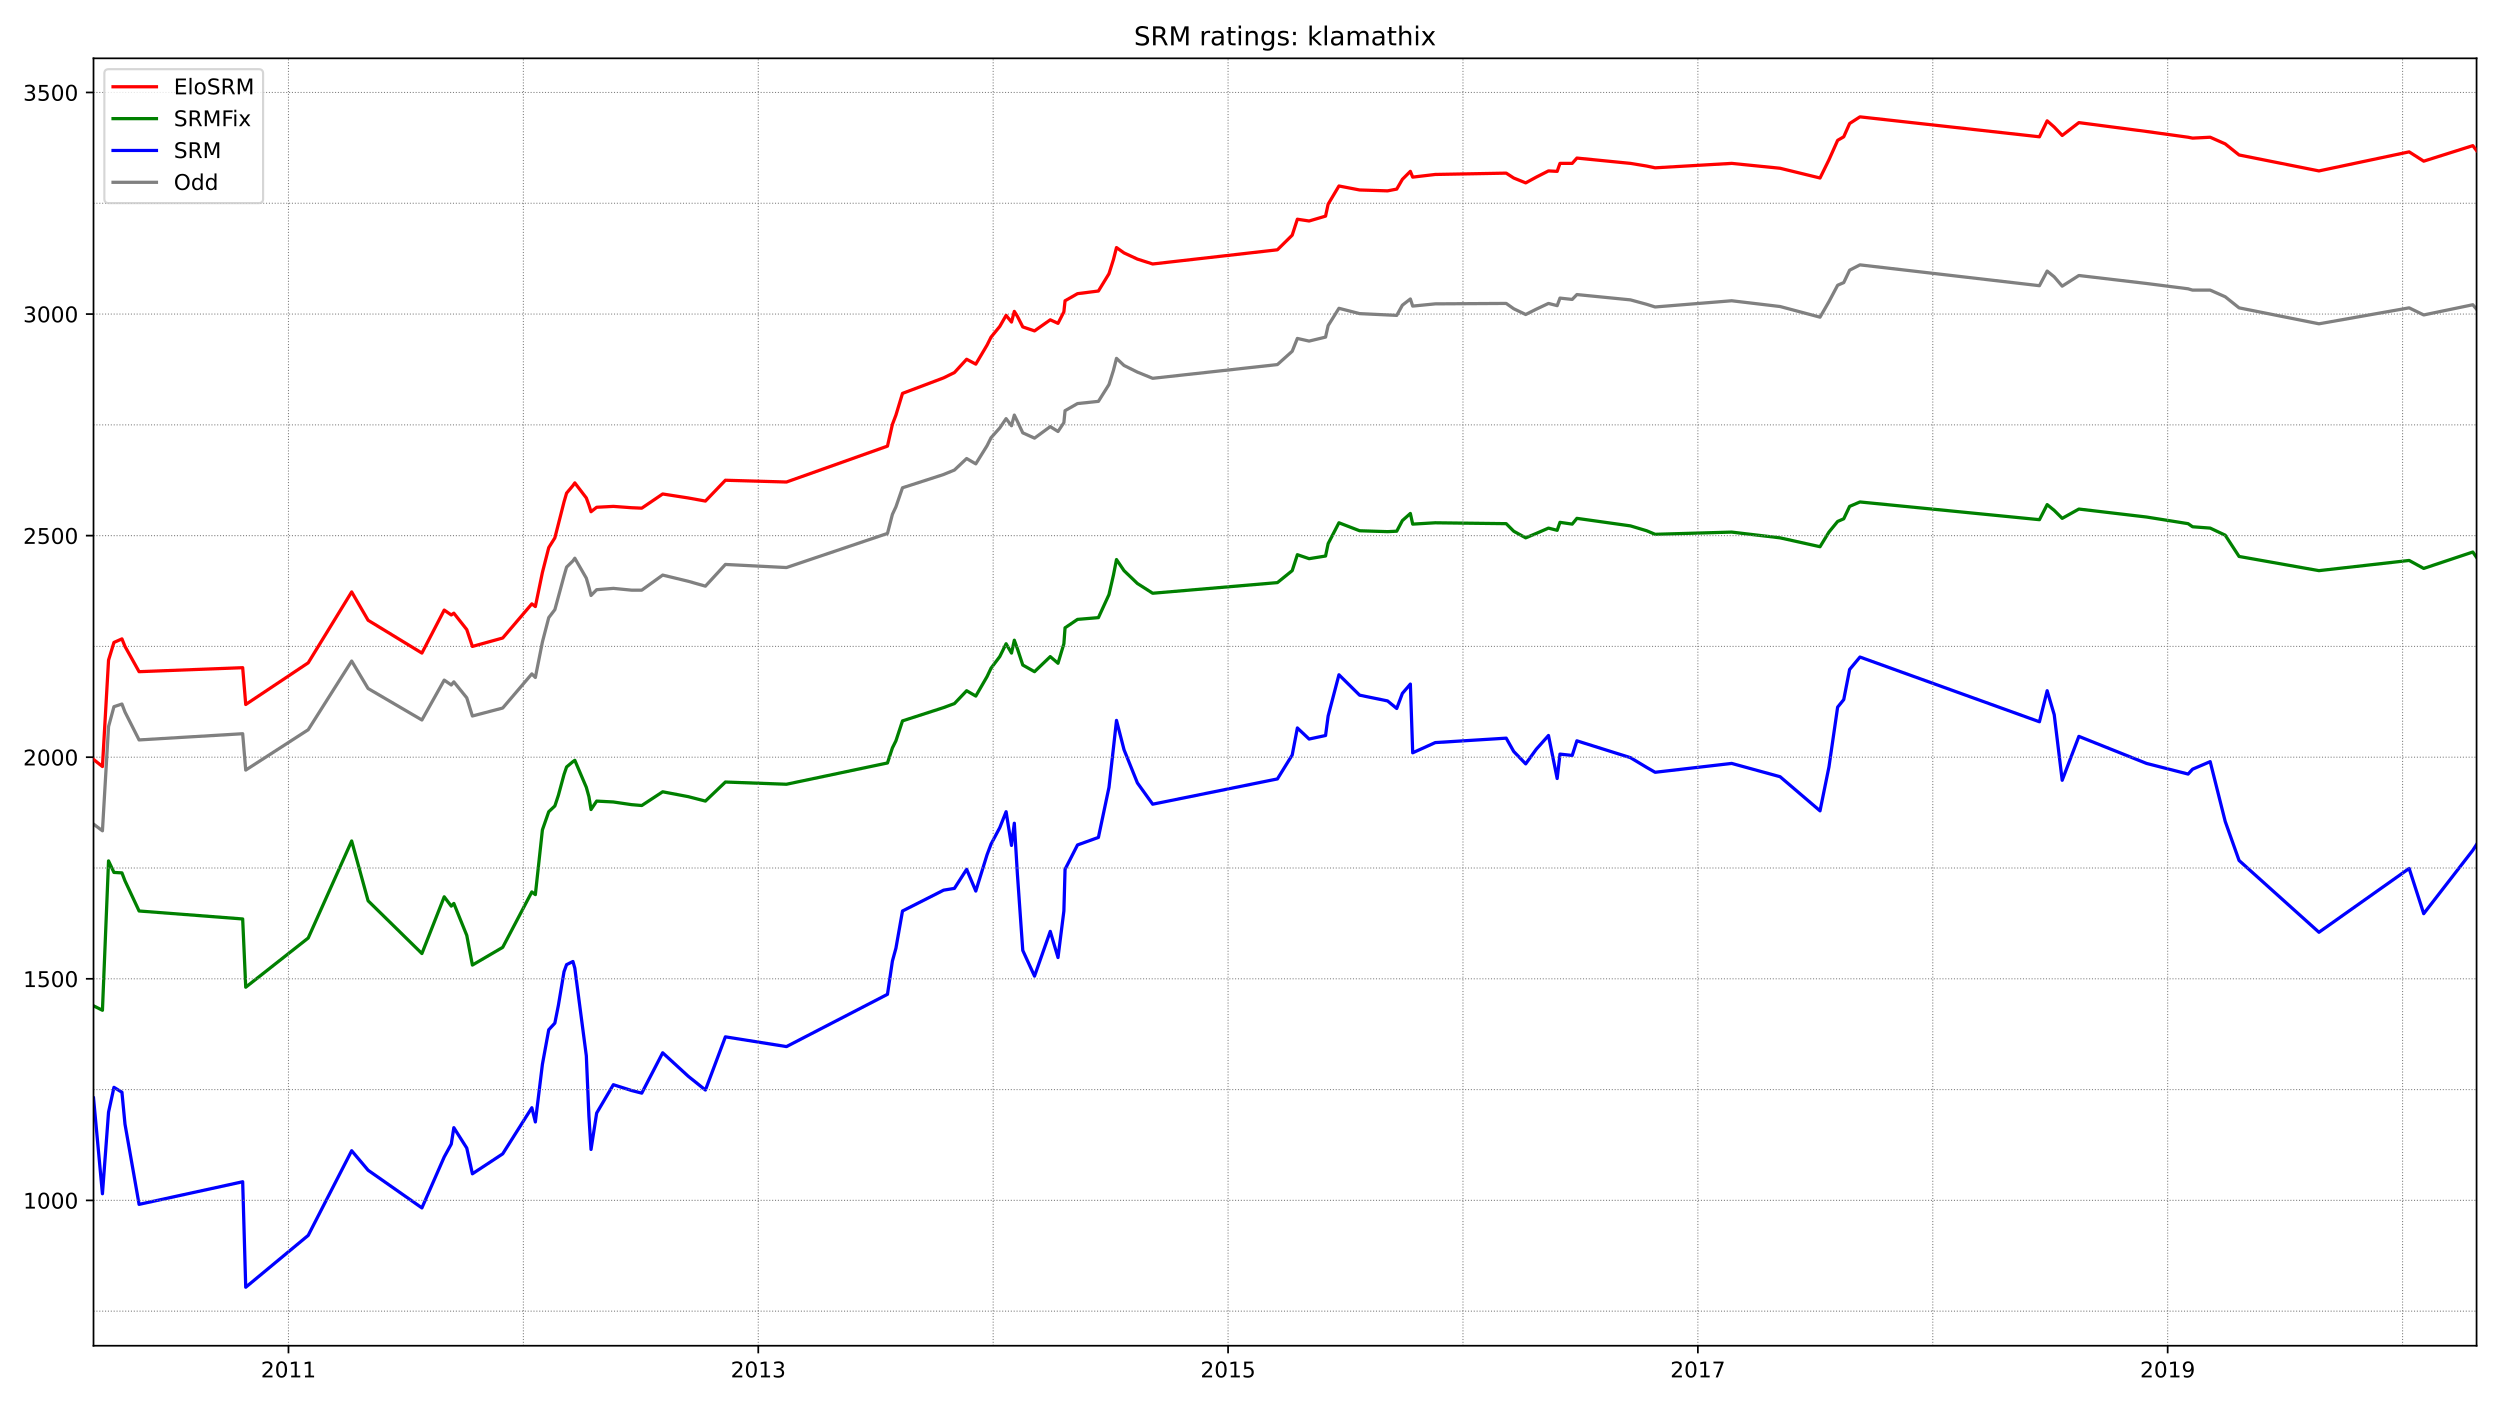 <?xml version="1.0" encoding="utf-8" standalone="no"?>
<!DOCTYPE svg PUBLIC "-//W3C//DTD SVG 1.1//EN"
  "http://www.w3.org/Graphics/SVG/1.1/DTD/svg11.dtd">
<!-- Created with matplotlib (https://matplotlib.org/) -->
<svg height="648pt" version="1.1" viewBox="0 0 1152 648" width="1152pt" xmlns="http://www.w3.org/2000/svg" xmlns:xlink="http://www.w3.org/1999/xlink">
 <defs>
  <style type="text/css">*{stroke-linecap:butt;stroke-linejoin:round;}</style>
 </defs>
 <g id="figure_1">
  <g id="patch_1">
   <path d="M 0 648 
L 1152 648 
L 1152 0 
L 0 0 
z
" style="fill:#ffffff;"/>
  </g>
  <g id="axes_1">
   <g id="patch_2">
    <path d="M 43.09 620.12 
L 1141.2 620.12 
L 1141.2 26.88 
L 43.09 26.88 
z
" style="fill:#ffffff;"/>
   </g>
   <g id="line2d_1">
    <path clip-path="url(#p3bd66aba57)" d="M 43.09 379.759 
L 47.203 382.822 
L 50.017 334.833 
L 52.507 325.644 
L 56.187 324.419 
L 57.594 328.095 
L 64.089 340.96 
L 111.823 338.101 
L 113.23 354.846 
L 142.023 336.263 
L 162.047 304.611 
L 169.624 317.272 
L 194.412 331.77 
L 204.695 313.392 
L 207.942 315.638 
L 209.132 314.209 
L 215.086 321.56 
L 217.684 329.933 
L 231.647 326.257 
L 245.069 310.533 
L 246.692 312.167 
L 249.94 295.83 
L 252.862 284.599 
L 255.676 280.923 
L 257.3 275.001 
L 259.898 265.403 
L 261.088 261.319 
L 264.011 258.46 
L 264.877 257.235 
L 270.181 266.424 
L 271.371 270.508 
L 272.345 274.388 
L 274.943 271.734 
L 282.628 271.121 
L 290.963 271.938 
L 295.726 271.938 
L 305.359 264.995 
L 317.157 267.854 
L 325.059 270.1 
L 334.26 260.094 
L 362.402 261.523 
L 408.946 245.799 
L 411.219 237.019 
L 412.843 233.547 
L 415.874 224.766 
L 434.816 218.64 
L 439.795 216.598 
L 445.424 211.289 
L 449.645 213.739 
L 454.841 205.367 
L 456.681 201.691 
L 460.686 197.198 
L 463.608 192.91 
L 466.098 196.177 
L 467.397 191.276 
L 468.804 194.135 
L 471.293 199.445 
L 476.705 201.895 
L 483.958 196.586 
L 487.53 198.832 
L 490.236 194.748 
L 490.777 189.234 
L 496.514 185.967 
L 506.147 184.946 
L 511.018 177.186 
L 513.075 170.652 
L 514.482 165.138 
L 517.945 168.405 
L 524.115 171.468 
L 531.151 174.327 
L 588.627 167.997 
L 595.446 161.871 
L 597.828 155.949 
L 603.24 157.174 
L 610.817 155.336 
L 612.007 150.027 
L 616.986 142.063 
L 626.512 144.513 
L 639.392 145.126 
L 643.614 145.33 
L 646.212 140.633 
L 649.892 137.774 
L 650.974 141.042 
L 661.365 140.021 
L 694.054 139.816 
L 697.518 142.267 
L 703.038 144.922 
L 707.909 142.471 
L 713.538 139.816 
L 717.543 140.837 
L 718.842 137.366 
L 724.47 137.978 
L 726.635 135.732 
L 751.314 138.183 
L 758.783 140.225 
L 762.679 141.45 
L 797.966 138.591 
L 820.264 141.246 
L 838.665 146.147 
L 842.778 139 
L 846.783 131.444 
L 849.597 130.219 
L 852.303 124.501 
L 857.066 122.05 
L 939.763 131.648 
L 943.335 124.909 
L 946.582 127.564 
L 950.262 131.852 
L 957.947 126.951 
L 989.121 130.627 
L 1008.279 133.078 
L 1010.336 133.69 
L 1018.454 133.69 
L 1025.382 136.753 
L 1031.768 141.858 
L 1068.57 149.21 
L 1110.135 141.858 
L 1116.846 145.126 
L 1139.468 140.429 
L 1141.2 142.471 
" style="fill:none;stroke:#808080;stroke-linecap:square;stroke-width:1.5;"/>
   </g>
   <g id="line2d_2">
    <path clip-path="url(#p3bd66aba57)" d="M 43.09 505.958 
L 47.203 550.067 
L 50.017 512.493 
L 52.507 501.057 
L 56.187 503.304 
L 57.594 518.007 
L 64.089 554.968 
L 111.823 544.553 
L 113.23 593.155 
L 142.023 569.262 
L 162.047 530.259 
L 169.624 539.244 
L 194.412 556.602 
L 204.695 533.118 
L 207.942 527.196 
L 209.132 519.64 
L 215.086 529.034 
L 217.684 540.878 
L 231.647 531.688 
L 245.069 510.451 
L 246.692 516.986 
L 249.94 490.439 
L 252.862 474.511 
L 255.676 471.448 
L 257.3 463.279 
L 259.898 447.76 
L 261.088 444.492 
L 264.011 443.063 
L 264.877 446.126 
L 270.181 486.559 
L 271.371 514.331 
L 272.345 529.646 
L 274.943 512.901 
L 282.628 499.832 
L 290.963 502.487 
L 295.726 503.712 
L 305.359 485.129 
L 317.157 495.952 
L 325.059 502.283 
L 334.26 477.778 
L 362.402 482.27 
L 408.946 458.174 
L 411.219 442.859 
L 412.843 436.937 
L 415.874 419.783 
L 434.816 410.186 
L 439.795 409.369 
L 445.424 400.588 
L 449.645 410.594 
L 454.841 393.849 
L 456.681 388.948 
L 460.686 381.393 
L 463.608 374.041 
L 466.098 389.561 
L 467.397 379.35 
L 468.804 402.63 
L 471.293 437.958 
L 476.705 449.802 
L 483.958 429.177 
L 487.53 441.225 
L 490.236 419.783 
L 490.777 400.588 
L 496.514 389.357 
L 506.147 385.885 
L 511.018 362.81 
L 513.075 344.635 
L 514.482 331.975 
L 517.945 345.452 
L 524.115 360.768 
L 531.151 370.57 
L 588.627 358.93 
L 595.446 347.903 
L 597.828 335.446 
L 603.24 340.551 
L 610.817 338.918 
L 612.007 329.933 
L 616.986 310.941 
L 626.512 320.335 
L 639.392 322.989 
L 643.614 326.461 
L 646.212 319.518 
L 649.892 315.23 
L 650.974 346.882 
L 661.365 342.185 
L 694.054 340.143 
L 697.518 346.269 
L 703.038 351.987 
L 707.909 345.248 
L 713.538 338.918 
L 717.543 358.726 
L 718.842 347.494 
L 724.47 348.107 
L 726.635 341.368 
L 751.314 349.128 
L 758.783 353.62 
L 762.679 355.867 
L 797.966 351.783 
L 820.264 357.909 
L 838.665 373.633 
L 842.778 353.416 
L 846.783 325.848 
L 849.597 322.377 
L 852.303 308.491 
L 857.066 302.773 
L 939.763 332.587 
L 943.335 318.293 
L 946.582 329.32 
L 950.262 359.542 
L 957.947 339.326 
L 989.121 351.783 
L 1008.279 356.684 
L 1010.336 354.437 
L 1018.454 350.966 
L 1025.382 378.534 
L 1031.768 396.504 
L 1068.57 429.585 
L 1110.135 400.18 
L 1116.846 421.009 
L 1139.468 391.807 
L 1141.2 389.152 
" style="fill:none;stroke:#0000ff;stroke-linecap:square;stroke-width:1.5;"/>
   </g>
   <g id="matplotlib.axis_1">
    <g id="xtick_1">
     <g id="line2d_3">
      <defs>
       <path d="M 0 0 
L 0 3.5 
" id="m9f5246398c" style="stroke:#000000;stroke-width:0.8;"/>
      </defs>
      <g>
       <use style="stroke:#000000;stroke-width:0.8;" x="132.93" xlink:href="#m9f5246398c" y="620.12"/>
      </g>
     </g>
     <g id="text_1">
      <!-- 2011 -->
      <g transform="translate(120.205 634.718)scale(0.1 -0.1)">
       <defs>
        <path d="M 19.188 8.297 
L 53.609 8.297 
L 53.609 0 
L 7.328 0 
L 7.328 8.297 
Q 12.938 14.109 22.625 23.891 
Q 32.328 33.688 34.812 36.531 
Q 39.547 41.844 41.422 45.531 
Q 43.312 49.219 43.312 52.781 
Q 43.312 58.594 39.234 62.25 
Q 35.156 65.922 28.609 65.922 
Q 23.969 65.922 18.812 64.312 
Q 13.672 62.703 7.812 59.422 
L 7.812 69.391 
Q 13.766 71.781 18.938 73 
Q 24.125 74.219 28.422 74.219 
Q 39.75 74.219 46.484 68.547 
Q 53.219 62.891 53.219 53.422 
Q 53.219 48.922 51.531 44.891 
Q 49.859 40.875 45.406 35.406 
Q 44.188 33.984 37.641 27.219 
Q 31.109 20.453 19.188 8.297 
z
" id="DejaVuSans-50"/>
        <path d="M 31.781 66.406 
Q 24.172 66.406 20.328 58.906 
Q 16.5 51.422 16.5 36.375 
Q 16.5 21.391 20.328 13.891 
Q 24.172 6.391 31.781 6.391 
Q 39.453 6.391 43.281 13.891 
Q 47.125 21.391 47.125 36.375 
Q 47.125 51.422 43.281 58.906 
Q 39.453 66.406 31.781 66.406 
z
M 31.781 74.219 
Q 44.047 74.219 50.516 64.516 
Q 56.984 54.828 56.984 36.375 
Q 56.984 17.969 50.516 8.266 
Q 44.047 -1.422 31.781 -1.422 
Q 19.531 -1.422 13.062 8.266 
Q 6.594 17.969 6.594 36.375 
Q 6.594 54.828 13.062 64.516 
Q 19.531 74.219 31.781 74.219 
z
" id="DejaVuSans-48"/>
        <path d="M 12.406 8.297 
L 28.516 8.297 
L 28.516 63.922 
L 10.984 60.406 
L 10.984 69.391 
L 28.422 72.906 
L 38.281 72.906 
L 38.281 8.297 
L 54.391 8.297 
L 54.391 0 
L 12.406 0 
z
" id="DejaVuSans-49"/>
       </defs>
       <use xlink:href="#DejaVuSans-50"/>
       <use x="63.623" xlink:href="#DejaVuSans-48"/>
       <use x="127.246" xlink:href="#DejaVuSans-49"/>
       <use x="190.869" xlink:href="#DejaVuSans-49"/>
      </g>
     </g>
    </g>
    <g id="xtick_2">
     <g id="line2d_4">
      <g>
       <use style="stroke:#000000;stroke-width:0.8;" x="349.413" xlink:href="#m9f5246398c" y="620.12"/>
      </g>
     </g>
     <g id="text_2">
      <!-- 2013 -->
      <g transform="translate(336.688 634.718)scale(0.1 -0.1)">
       <defs>
        <path d="M 40.578 39.312 
Q 47.656 37.797 51.625 33 
Q 55.609 28.219 55.609 21.188 
Q 55.609 10.406 48.188 4.484 
Q 40.766 -1.422 27.094 -1.422 
Q 22.516 -1.422 17.656 -0.516 
Q 12.797 0.391 7.625 2.203 
L 7.625 11.719 
Q 11.719 9.328 16.594 8.109 
Q 21.484 6.891 26.812 6.891 
Q 36.078 6.891 40.938 10.547 
Q 45.797 14.203 45.797 21.188 
Q 45.797 27.641 41.281 31.266 
Q 36.766 34.906 28.719 34.906 
L 20.219 34.906 
L 20.219 43.016 
L 29.109 43.016 
Q 36.375 43.016 40.234 45.922 
Q 44.094 48.828 44.094 54.297 
Q 44.094 59.906 40.109 62.906 
Q 36.141 65.922 28.719 65.922 
Q 24.656 65.922 20.016 65.031 
Q 15.375 64.156 9.812 62.312 
L 9.812 71.094 
Q 15.438 72.656 20.344 73.438 
Q 25.25 74.219 29.594 74.219 
Q 40.828 74.219 47.359 69.109 
Q 53.906 64.016 53.906 55.328 
Q 53.906 49.266 50.438 45.094 
Q 46.969 40.922 40.578 39.312 
z
" id="DejaVuSans-51"/>
       </defs>
       <use xlink:href="#DejaVuSans-50"/>
       <use x="63.623" xlink:href="#DejaVuSans-48"/>
       <use x="127.246" xlink:href="#DejaVuSans-49"/>
       <use x="190.869" xlink:href="#DejaVuSans-51"/>
      </g>
     </g>
    </g>
    <g id="xtick_3">
     <g id="line2d_5">
      <g>
       <use style="stroke:#000000;stroke-width:0.8;" x="565.896" xlink:href="#m9f5246398c" y="620.12"/>
      </g>
     </g>
     <g id="text_3">
      <!-- 2015 -->
      <g transform="translate(553.171 634.718)scale(0.1 -0.1)">
       <defs>
        <path d="M 10.797 72.906 
L 49.516 72.906 
L 49.516 64.594 
L 19.828 64.594 
L 19.828 46.734 
Q 21.969 47.469 24.109 47.828 
Q 26.266 48.188 28.422 48.188 
Q 40.625 48.188 47.75 41.5 
Q 54.891 34.812 54.891 23.391 
Q 54.891 11.625 47.562 5.094 
Q 40.234 -1.422 26.906 -1.422 
Q 22.312 -1.422 17.547 -0.641 
Q 12.797 0.141 7.719 1.703 
L 7.719 11.625 
Q 12.109 9.234 16.797 8.062 
Q 21.484 6.891 26.703 6.891 
Q 35.156 6.891 40.078 11.328 
Q 45.016 15.766 45.016 23.391 
Q 45.016 31 40.078 35.438 
Q 35.156 39.891 26.703 39.891 
Q 22.75 39.891 18.812 39.016 
Q 14.891 38.141 10.797 36.281 
z
" id="DejaVuSans-53"/>
       </defs>
       <use xlink:href="#DejaVuSans-50"/>
       <use x="63.623" xlink:href="#DejaVuSans-48"/>
       <use x="127.246" xlink:href="#DejaVuSans-49"/>
       <use x="190.869" xlink:href="#DejaVuSans-53"/>
      </g>
     </g>
    </g>
    <g id="xtick_4">
     <g id="line2d_6">
      <g>
       <use style="stroke:#000000;stroke-width:0.8;" x="782.379" xlink:href="#m9f5246398c" y="620.12"/>
      </g>
     </g>
     <g id="text_4">
      <!-- 2017 -->
      <g transform="translate(769.654 634.718)scale(0.1 -0.1)">
       <defs>
        <path d="M 8.203 72.906 
L 55.078 72.906 
L 55.078 68.703 
L 28.609 0 
L 18.312 0 
L 43.219 64.594 
L 8.203 64.594 
z
" id="DejaVuSans-55"/>
       </defs>
       <use xlink:href="#DejaVuSans-50"/>
       <use x="63.623" xlink:href="#DejaVuSans-48"/>
       <use x="127.246" xlink:href="#DejaVuSans-49"/>
       <use x="190.869" xlink:href="#DejaVuSans-55"/>
      </g>
     </g>
    </g>
    <g id="xtick_5">
     <g id="line2d_7">
      <g>
       <use style="stroke:#000000;stroke-width:0.8;" x="998.862" xlink:href="#m9f5246398c" y="620.12"/>
      </g>
     </g>
     <g id="text_5">
      <!-- 2019 -->
      <g transform="translate(986.137 634.718)scale(0.1 -0.1)">
       <defs>
        <path d="M 10.984 1.516 
L 10.984 10.5 
Q 14.703 8.734 18.5 7.812 
Q 22.312 6.891 25.984 6.891 
Q 35.75 6.891 40.891 13.453 
Q 46.047 20.016 46.781 33.406 
Q 43.953 29.203 39.594 26.953 
Q 35.25 24.703 29.984 24.703 
Q 19.047 24.703 12.672 31.312 
Q 6.297 37.938 6.297 49.422 
Q 6.297 60.641 12.938 67.422 
Q 19.578 74.219 30.609 74.219 
Q 43.266 74.219 49.922 64.516 
Q 56.594 54.828 56.594 36.375 
Q 56.594 19.141 48.406 8.859 
Q 40.234 -1.422 26.422 -1.422 
Q 22.703 -1.422 18.891 -0.688 
Q 15.094 0.047 10.984 1.516 
z
M 30.609 32.422 
Q 37.25 32.422 41.125 36.953 
Q 45.016 41.5 45.016 49.422 
Q 45.016 57.281 41.125 61.844 
Q 37.25 66.406 30.609 66.406 
Q 23.969 66.406 20.094 61.844 
Q 16.219 57.281 16.219 49.422 
Q 16.219 41.5 20.094 36.953 
Q 23.969 32.422 30.609 32.422 
z
" id="DejaVuSans-57"/>
       </defs>
       <use xlink:href="#DejaVuSans-50"/>
       <use x="63.623" xlink:href="#DejaVuSans-48"/>
       <use x="127.246" xlink:href="#DejaVuSans-49"/>
       <use x="190.869" xlink:href="#DejaVuSans-57"/>
      </g>
     </g>
    </g>
   </g>
   <g id="matplotlib.axis_2">
    <g id="ytick_1">
     <g id="line2d_8">
      <defs>
       <path d="M 0 0 
L -3.5 0 
" id="me9975f6ac3" style="stroke:#000000;stroke-width:0.8;"/>
      </defs>
      <g>
       <use style="stroke:#000000;stroke-width:0.8;" x="43.09" xlink:href="#me9975f6ac3" y="553.13"/>
      </g>
     </g>
     <g id="text_6">
      <!-- 1000 -->
      <g transform="translate(10.64 556.929)scale(0.1 -0.1)">
       <use xlink:href="#DejaVuSans-49"/>
       <use x="63.623" xlink:href="#DejaVuSans-48"/>
       <use x="127.246" xlink:href="#DejaVuSans-48"/>
       <use x="190.869" xlink:href="#DejaVuSans-48"/>
      </g>
     </g>
    </g>
    <g id="ytick_2">
     <g id="line2d_9">
      <g>
       <use style="stroke:#000000;stroke-width:0.8;" x="43.09" xlink:href="#me9975f6ac3" y="451.027"/>
      </g>
     </g>
     <g id="text_7">
      <!-- 1500 -->
      <g transform="translate(10.64 454.826)scale(0.1 -0.1)">
       <use xlink:href="#DejaVuSans-49"/>
       <use x="63.623" xlink:href="#DejaVuSans-53"/>
       <use x="127.246" xlink:href="#DejaVuSans-48"/>
       <use x="190.869" xlink:href="#DejaVuSans-48"/>
      </g>
     </g>
    </g>
    <g id="ytick_3">
     <g id="line2d_10">
      <g>
       <use style="stroke:#000000;stroke-width:0.8;" x="43.09" xlink:href="#me9975f6ac3" y="348.924"/>
      </g>
     </g>
     <g id="text_8">
      <!-- 2000 -->
      <g transform="translate(10.64 352.723)scale(0.1 -0.1)">
       <use xlink:href="#DejaVuSans-50"/>
       <use x="63.623" xlink:href="#DejaVuSans-48"/>
       <use x="127.246" xlink:href="#DejaVuSans-48"/>
       <use x="190.869" xlink:href="#DejaVuSans-48"/>
      </g>
     </g>
    </g>
    <g id="ytick_4">
     <g id="line2d_11">
      <g>
       <use style="stroke:#000000;stroke-width:0.8;" x="43.09" xlink:href="#me9975f6ac3" y="246.82"/>
      </g>
     </g>
     <g id="text_9">
      <!-- 2500 -->
      <g transform="translate(10.64 250.62)scale(0.1 -0.1)">
       <use xlink:href="#DejaVuSans-50"/>
       <use x="63.623" xlink:href="#DejaVuSans-53"/>
       <use x="127.246" xlink:href="#DejaVuSans-48"/>
       <use x="190.869" xlink:href="#DejaVuSans-48"/>
      </g>
     </g>
    </g>
    <g id="ytick_5">
     <g id="line2d_12">
      <g>
       <use style="stroke:#000000;stroke-width:0.8;" x="43.09" xlink:href="#me9975f6ac3" y="144.717"/>
      </g>
     </g>
     <g id="text_10">
      <!-- 3000 -->
      <g transform="translate(10.64 148.517)scale(0.1 -0.1)">
       <use xlink:href="#DejaVuSans-51"/>
       <use x="63.623" xlink:href="#DejaVuSans-48"/>
       <use x="127.246" xlink:href="#DejaVuSans-48"/>
       <use x="190.869" xlink:href="#DejaVuSans-48"/>
      </g>
     </g>
    </g>
    <g id="ytick_6">
     <g id="line2d_13">
      <g>
       <use style="stroke:#000000;stroke-width:0.8;" x="43.09" xlink:href="#me9975f6ac3" y="42.614"/>
      </g>
     </g>
     <g id="text_11">
      <!-- 3500 -->
      <g transform="translate(10.64 46.413)scale(0.1 -0.1)">
       <use xlink:href="#DejaVuSans-51"/>
       <use x="63.623" xlink:href="#DejaVuSans-53"/>
       <use x="127.246" xlink:href="#DejaVuSans-48"/>
       <use x="190.869" xlink:href="#DejaVuSans-48"/>
      </g>
     </g>
    </g>
   </g>
   <g id="line2d_14">
    <path clip-path="url(#p3bd66aba57)" d="M 43.09 463.483 
L 47.203 465.526 
L 50.017 396.708 
L 52.507 402.017 
L 56.187 402.222 
L 57.594 405.897 
L 64.089 419.783 
L 111.823 423.459 
L 113.23 454.907 
L 142.023 432.24 
L 162.047 387.519 
L 169.624 415.087 
L 194.412 439.387 
L 204.695 413.249 
L 207.942 417.537 
L 209.132 416.312 
L 215.086 431.015 
L 217.684 444.696 
L 231.647 436.528 
L 245.069 411.002 
L 246.692 412.228 
L 249.94 382.414 
L 252.862 374.041 
L 255.676 371.386 
L 257.3 366.485 
L 259.898 356.888 
L 261.088 353.416 
L 264.011 350.966 
L 264.877 350.353 
L 270.181 362.81 
L 271.371 367.098 
L 272.345 373.02 
L 274.943 369.14 
L 282.628 369.549 
L 290.963 370.774 
L 295.726 371.182 
L 305.359 364.852 
L 317.157 367.098 
L 325.059 369.14 
L 334.26 360.359 
L 362.402 361.38 
L 408.946 351.578 
L 411.219 344.635 
L 412.843 341.368 
L 415.874 332.179 
L 434.816 326.053 
L 439.795 324.215 
L 445.424 318.293 
L 449.645 320.743 
L 454.841 311.758 
L 456.681 307.878 
L 460.686 302.569 
L 463.608 296.647 
L 466.098 300.935 
L 467.397 295.013 
L 468.804 298.893 
L 471.293 306.449 
L 476.705 309.512 
L 483.958 302.569 
L 487.53 305.632 
L 490.236 296.647 
L 490.777 289.295 
L 496.514 285.416 
L 506.147 284.599 
L 511.018 273.98 
L 513.075 264.995 
L 514.482 257.848 
L 517.945 262.953 
L 524.115 268.875 
L 531.151 273.367 
L 588.627 268.466 
L 595.446 262.953 
L 597.828 255.601 
L 603.24 257.439 
L 610.817 256.214 
L 612.007 250.496 
L 616.986 240.899 
L 626.512 244.574 
L 639.392 244.983 
L 643.614 244.778 
L 646.212 239.877 
L 649.892 236.61 
L 650.974 241.511 
L 661.365 240.899 
L 694.054 241.307 
L 697.518 244.778 
L 703.038 247.842 
L 707.909 245.799 
L 713.538 243.349 
L 717.543 244.37 
L 718.842 240.694 
L 724.47 241.511 
L 726.635 238.856 
L 751.314 242.328 
L 758.783 244.574 
L 762.679 246.208 
L 797.966 245.187 
L 820.264 247.842 
L 838.665 251.926 
L 842.778 245.187 
L 846.783 240.286 
L 849.597 239.061 
L 852.303 233.343 
L 857.066 231.301 
L 939.763 239.469 
L 943.335 232.526 
L 946.582 235.181 
L 950.262 238.856 
L 957.947 234.568 
L 989.121 238.244 
L 1008.279 241.307 
L 1010.336 242.736 
L 1018.454 243.349 
L 1025.382 246.616 
L 1031.768 256.418 
L 1068.57 262.953 
L 1110.135 258.256 
L 1116.846 261.932 
L 1139.468 254.376 
L 1141.2 256.827 
" style="fill:none;stroke:#008000;stroke-linecap:square;stroke-width:1.5;"/>
   </g>
   <g id="line2d_15">
    <path clip-path="url(#p3bd66aba57)" d="M 43.09 604.182 
L 1141.2 604.182 
" style="fill:none;stroke:#808080;stroke-dasharray:0.5,0.825;stroke-dashoffset:0;stroke-width:0.5;"/>
   </g>
   <g id="line2d_16">
    <path clip-path="url(#p3bd66aba57)" d="M 43.09 553.13 
L 1141.2 553.13 
" style="fill:none;stroke:#808080;stroke-dasharray:0.5,0.825;stroke-dashoffset:0;stroke-width:0.5;"/>
   </g>
   <g id="line2d_17">
    <path clip-path="url(#p3bd66aba57)" d="M 43.09 502.078 
L 1141.2 502.078 
" style="fill:none;stroke:#808080;stroke-dasharray:0.5,0.825;stroke-dashoffset:0;stroke-width:0.5;"/>
   </g>
   <g id="line2d_18">
    <path clip-path="url(#p3bd66aba57)" d="M 43.09 451.027 
L 1141.2 451.027 
" style="fill:none;stroke:#808080;stroke-dasharray:0.5,0.825;stroke-dashoffset:0;stroke-width:0.5;"/>
   </g>
   <g id="line2d_19">
    <path clip-path="url(#p3bd66aba57)" d="M 43.09 399.975 
L 1141.2 399.975 
" style="fill:none;stroke:#808080;stroke-dasharray:0.5,0.825;stroke-dashoffset:0;stroke-width:0.5;"/>
   </g>
   <g id="line2d_20">
    <path clip-path="url(#p3bd66aba57)" d="M 43.09 348.924 
L 1141.2 348.924 
" style="fill:none;stroke:#808080;stroke-dasharray:0.5,0.825;stroke-dashoffset:0;stroke-width:0.5;"/>
   </g>
   <g id="line2d_21">
    <path clip-path="url(#p3bd66aba57)" d="M 43.09 297.872 
L 1141.2 297.872 
" style="fill:none;stroke:#808080;stroke-dasharray:0.5,0.825;stroke-dashoffset:0;stroke-width:0.5;"/>
   </g>
   <g id="line2d_22">
    <path clip-path="url(#p3bd66aba57)" d="M 43.09 246.82 
L 1141.2 246.82 
" style="fill:none;stroke:#808080;stroke-dasharray:0.5,0.825;stroke-dashoffset:0;stroke-width:0.5;"/>
   </g>
   <g id="line2d_23">
    <path clip-path="url(#p3bd66aba57)" d="M 43.09 195.769 
L 1141.2 195.769 
" style="fill:none;stroke:#808080;stroke-dasharray:0.5,0.825;stroke-dashoffset:0;stroke-width:0.5;"/>
   </g>
   <g id="line2d_24">
    <path clip-path="url(#p3bd66aba57)" d="M 43.09 144.717 
L 1141.2 144.717 
" style="fill:none;stroke:#808080;stroke-dasharray:0.5,0.825;stroke-dashoffset:0;stroke-width:0.5;"/>
   </g>
   <g id="line2d_25">
    <path clip-path="url(#p3bd66aba57)" d="M 43.09 93.666 
L 1141.2 93.666 
" style="fill:none;stroke:#808080;stroke-dasharray:0.5,0.825;stroke-dashoffset:0;stroke-width:0.5;"/>
   </g>
   <g id="line2d_26">
    <path clip-path="url(#p3bd66aba57)" d="M 43.09 42.614 
L 1141.2 42.614 
" style="fill:none;stroke:#808080;stroke-dasharray:0.5,0.825;stroke-dashoffset:0;stroke-width:0.5;"/>
   </g>
   <g id="line2d_27">
    <path clip-path="url(#p3bd66aba57)" d="M 132.93 620.12 
L 132.93 26.88 
" style="fill:none;stroke:#808080;stroke-dasharray:0.5,0.825;stroke-dashoffset:0;stroke-width:0.5;"/>
   </g>
   <g id="line2d_28">
    <path clip-path="url(#p3bd66aba57)" d="M 241.172 620.12 
L 241.172 26.88 
" style="fill:none;stroke:#808080;stroke-dasharray:0.5,0.825;stroke-dashoffset:0;stroke-width:0.5;"/>
   </g>
   <g id="line2d_29">
    <path clip-path="url(#p3bd66aba57)" d="M 349.413 620.12 
L 349.413 26.88 
" style="fill:none;stroke:#808080;stroke-dasharray:0.5,0.825;stroke-dashoffset:0;stroke-width:0.5;"/>
   </g>
   <g id="line2d_30">
    <path clip-path="url(#p3bd66aba57)" d="M 457.655 620.12 
L 457.655 26.88 
" style="fill:none;stroke:#808080;stroke-dasharray:0.5,0.825;stroke-dashoffset:0;stroke-width:0.5;"/>
   </g>
   <g id="line2d_31">
    <path clip-path="url(#p3bd66aba57)" d="M 565.896 620.12 
L 565.896 26.88 
" style="fill:none;stroke:#808080;stroke-dasharray:0.5,0.825;stroke-dashoffset:0;stroke-width:0.5;"/>
   </g>
   <g id="line2d_32">
    <path clip-path="url(#p3bd66aba57)" d="M 674.138 620.12 
L 674.138 26.88 
" style="fill:none;stroke:#808080;stroke-dasharray:0.5,0.825;stroke-dashoffset:0;stroke-width:0.5;"/>
   </g>
   <g id="line2d_33">
    <path clip-path="url(#p3bd66aba57)" d="M 782.379 620.12 
L 782.379 26.88 
" style="fill:none;stroke:#808080;stroke-dasharray:0.5,0.825;stroke-dashoffset:0;stroke-width:0.5;"/>
   </g>
   <g id="line2d_34">
    <path clip-path="url(#p3bd66aba57)" d="M 890.621 620.12 
L 890.621 26.88 
" style="fill:none;stroke:#808080;stroke-dasharray:0.5,0.825;stroke-dashoffset:0;stroke-width:0.5;"/>
   </g>
   <g id="line2d_35">
    <path clip-path="url(#p3bd66aba57)" d="M 998.862 620.12 
L 998.862 26.88 
" style="fill:none;stroke:#808080;stroke-dasharray:0.5,0.825;stroke-dashoffset:0;stroke-width:0.5;"/>
   </g>
   <g id="line2d_36">
    <path clip-path="url(#p3bd66aba57)" d="M 1107.104 620.12 
L 1107.104 26.88 
" style="fill:none;stroke:#808080;stroke-dasharray:0.5,0.825;stroke-dashoffset:0;stroke-width:0.5;"/>
   </g>
   <g id="patch_3">
    <path d="M 43.09 620.12 
L 43.09 26.88 
" style="fill:none;stroke:#000000;stroke-linecap:square;stroke-linejoin:miter;stroke-width:0.8;"/>
   </g>
   <g id="patch_4">
    <path d="M 1141.2 620.12 
L 1141.2 26.88 
" style="fill:none;stroke:#000000;stroke-linecap:square;stroke-linejoin:miter;stroke-width:0.8;"/>
   </g>
   <g id="patch_5">
    <path d="M 43.09 620.12 
L 1141.2 620.12 
" style="fill:none;stroke:#000000;stroke-linecap:square;stroke-linejoin:miter;stroke-width:0.8;"/>
   </g>
   <g id="patch_6">
    <path d="M 43.09 26.88 
L 1141.2 26.88 
" style="fill:none;stroke:#000000;stroke-linecap:square;stroke-linejoin:miter;stroke-width:0.8;"/>
   </g>
   <g id="line2d_37">
    <path clip-path="url(#p3bd66aba57)" d="M 43.09 349.945 
L 47.203 353.212 
L 50.017 304.202 
L 52.507 296.034 
L 56.187 294.401 
L 57.594 297.872 
L 64.089 309.512 
L 111.823 307.674 
L 113.23 324.623 
L 142.023 305.428 
L 162.047 272.755 
L 169.624 285.824 
L 194.412 300.935 
L 204.695 281.127 
L 207.942 283.373 
L 209.132 282.557 
L 215.086 290.112 
L 217.684 297.872 
L 231.647 293.992 
L 245.069 278.268 
L 246.692 279.494 
L 249.94 263.77 
L 252.862 252.334 
L 255.676 247.842 
L 257.3 241.511 
L 259.898 231.301 
L 261.088 227.217 
L 264.011 223.745 
L 264.877 222.52 
L 270.181 229.463 
L 271.371 232.73 
L 272.345 235.793 
L 274.943 233.751 
L 282.628 233.343 
L 290.963 233.955 
L 295.726 234.16 
L 305.359 227.625 
L 317.157 229.463 
L 325.059 230.892 
L 334.26 221.295 
L 362.402 222.112 
L 408.946 205.571 
L 411.219 195.565 
L 412.843 191.276 
L 415.874 181.27 
L 434.816 174.123 
L 439.795 171.673 
L 445.424 165.546 
L 449.645 167.793 
L 454.841 159.012 
L 456.681 155.336 
L 460.686 150.435 
L 463.608 145.33 
L 466.098 148.393 
L 467.397 143.492 
L 468.804 145.738 
L 471.293 150.639 
L 476.705 152.477 
L 483.958 147.372 
L 487.53 149.006 
L 490.236 143.696 
L 490.777 138.591 
L 496.514 135.324 
L 506.147 134.099 
L 511.018 126.135 
L 513.075 119.6 
L 514.482 114.086 
L 517.945 116.537 
L 524.115 119.396 
L 531.151 121.642 
L 588.627 115.107 
L 595.446 108.369 
L 597.828 101.017 
L 603.24 101.834 
L 610.817 99.588 
L 612.007 94.074 
L 616.986 85.702 
L 626.512 87.54 
L 639.392 87.948 
L 643.614 87.131 
L 646.212 82.639 
L 649.892 78.963 
L 650.974 81.618 
L 661.365 80.392 
L 694.054 79.78 
L 697.518 82.026 
L 703.038 84.272 
L 707.909 81.618 
L 713.538 78.759 
L 717.543 78.963 
L 718.842 75.287 
L 724.47 75.287 
L 726.635 72.837 
L 751.314 75.287 
L 758.783 76.512 
L 762.679 77.329 
L 797.966 75.287 
L 820.264 77.533 
L 838.665 82.026 
L 842.778 73.653 
L 846.783 64.668 
L 849.597 63.035 
L 852.303 56.909 
L 857.066 53.845 
L 939.763 63.035 
L 943.335 55.683 
L 946.582 58.542 
L 950.262 62.422 
L 957.947 56.5 
L 989.121 60.584 
L 1008.279 63.239 
L 1010.336 63.647 
L 1018.454 63.239 
L 1025.382 66.302 
L 1031.768 71.407 
L 1068.57 78.759 
L 1110.135 69.978 
L 1116.846 74.266 
L 1139.468 67.119 
L 1141.2 69.365 
" style="fill:none;stroke:#ff0000;stroke-linecap:square;stroke-width:1.5;"/>
   </g>
   <g id="text_12">
    <!-- SRM ratings: klamathix -->
    <g transform="translate(522.543 20.88)scale(0.12 -0.12)">
     <defs>
      <path d="M 53.516 70.516 
L 53.516 60.891 
Q 47.906 63.578 42.922 64.891 
Q 37.938 66.219 33.297 66.219 
Q 25.25 66.219 20.875 63.094 
Q 16.5 59.969 16.5 54.203 
Q 16.5 49.359 19.406 46.891 
Q 22.312 44.438 30.422 42.922 
L 36.375 41.703 
Q 47.406 39.594 52.656 34.297 
Q 57.906 29 57.906 20.125 
Q 57.906 9.516 50.797 4.047 
Q 43.703 -1.422 29.984 -1.422 
Q 24.812 -1.422 18.969 -0.25 
Q 13.141 0.922 6.891 3.219 
L 6.891 13.375 
Q 12.891 10.016 18.656 8.297 
Q 24.422 6.594 29.984 6.594 
Q 38.422 6.594 43.016 9.906 
Q 47.609 13.234 47.609 19.391 
Q 47.609 24.75 44.312 27.781 
Q 41.016 30.812 33.5 32.328 
L 27.484 33.5 
Q 16.453 35.688 11.516 40.375 
Q 6.594 45.062 6.594 53.422 
Q 6.594 63.094 13.406 68.656 
Q 20.219 74.219 32.172 74.219 
Q 37.312 74.219 42.625 73.281 
Q 47.953 72.359 53.516 70.516 
z
" id="DejaVuSans-83"/>
      <path d="M 44.391 34.188 
Q 47.562 33.109 50.562 29.594 
Q 53.562 26.078 56.594 19.922 
L 66.609 0 
L 56 0 
L 46.688 18.703 
Q 43.062 26.031 39.672 28.422 
Q 36.281 30.812 30.422 30.812 
L 19.672 30.812 
L 19.672 0 
L 9.812 0 
L 9.812 72.906 
L 32.078 72.906 
Q 44.578 72.906 50.734 67.672 
Q 56.891 62.453 56.891 51.906 
Q 56.891 45.016 53.688 40.469 
Q 50.484 35.938 44.391 34.188 
z
M 19.672 64.797 
L 19.672 38.922 
L 32.078 38.922 
Q 39.203 38.922 42.844 42.219 
Q 46.484 45.516 46.484 51.906 
Q 46.484 58.297 42.844 61.547 
Q 39.203 64.797 32.078 64.797 
z
" id="DejaVuSans-82"/>
      <path d="M 9.812 72.906 
L 24.516 72.906 
L 43.109 23.297 
L 61.812 72.906 
L 76.516 72.906 
L 76.516 0 
L 66.891 0 
L 66.891 64.016 
L 48.094 14.016 
L 38.188 14.016 
L 19.391 64.016 
L 19.391 0 
L 9.812 0 
z
" id="DejaVuSans-77"/>
      <path id="DejaVuSans-32"/>
      <path d="M 41.109 46.297 
Q 39.594 47.172 37.812 47.578 
Q 36.031 48 33.891 48 
Q 26.266 48 22.188 43.047 
Q 18.109 38.094 18.109 28.812 
L 18.109 0 
L 9.078 0 
L 9.078 54.688 
L 18.109 54.688 
L 18.109 46.188 
Q 20.953 51.172 25.484 53.578 
Q 30.031 56 36.531 56 
Q 37.453 56 38.578 55.875 
Q 39.703 55.766 41.062 55.516 
z
" id="DejaVuSans-114"/>
      <path d="M 34.281 27.484 
Q 23.391 27.484 19.188 25 
Q 14.984 22.516 14.984 16.5 
Q 14.984 11.719 18.141 8.906 
Q 21.297 6.109 26.703 6.109 
Q 34.188 6.109 38.703 11.406 
Q 43.219 16.703 43.219 25.484 
L 43.219 27.484 
z
M 52.203 31.203 
L 52.203 0 
L 43.219 0 
L 43.219 8.297 
Q 40.141 3.328 35.547 0.953 
Q 30.953 -1.422 24.312 -1.422 
Q 15.922 -1.422 10.953 3.297 
Q 6 8.016 6 15.922 
Q 6 25.141 12.172 29.828 
Q 18.359 34.516 30.609 34.516 
L 43.219 34.516 
L 43.219 35.406 
Q 43.219 41.609 39.141 45 
Q 35.062 48.391 27.688 48.391 
Q 23 48.391 18.547 47.266 
Q 14.109 46.141 10.016 43.891 
L 10.016 52.203 
Q 14.938 54.109 19.578 55.047 
Q 24.219 56 28.609 56 
Q 40.484 56 46.344 49.844 
Q 52.203 43.703 52.203 31.203 
z
" id="DejaVuSans-97"/>
      <path d="M 18.312 70.219 
L 18.312 54.688 
L 36.812 54.688 
L 36.812 47.703 
L 18.312 47.703 
L 18.312 18.016 
Q 18.312 11.328 20.141 9.422 
Q 21.969 7.516 27.594 7.516 
L 36.812 7.516 
L 36.812 0 
L 27.594 0 
Q 17.188 0 13.234 3.875 
Q 9.281 7.766 9.281 18.016 
L 9.281 47.703 
L 2.688 47.703 
L 2.688 54.688 
L 9.281 54.688 
L 9.281 70.219 
z
" id="DejaVuSans-116"/>
      <path d="M 9.422 54.688 
L 18.406 54.688 
L 18.406 0 
L 9.422 0 
z
M 9.422 75.984 
L 18.406 75.984 
L 18.406 64.594 
L 9.422 64.594 
z
" id="DejaVuSans-105"/>
      <path d="M 54.891 33.016 
L 54.891 0 
L 45.906 0 
L 45.906 32.719 
Q 45.906 40.484 42.875 44.328 
Q 39.844 48.188 33.797 48.188 
Q 26.516 48.188 22.312 43.547 
Q 18.109 38.922 18.109 30.906 
L 18.109 0 
L 9.078 0 
L 9.078 54.688 
L 18.109 54.688 
L 18.109 46.188 
Q 21.344 51.125 25.703 53.562 
Q 30.078 56 35.797 56 
Q 45.219 56 50.047 50.172 
Q 54.891 44.344 54.891 33.016 
z
" id="DejaVuSans-110"/>
      <path d="M 45.406 27.984 
Q 45.406 37.75 41.375 43.109 
Q 37.359 48.484 30.078 48.484 
Q 22.859 48.484 18.828 43.109 
Q 14.797 37.75 14.797 27.984 
Q 14.797 18.266 18.828 12.891 
Q 22.859 7.516 30.078 7.516 
Q 37.359 7.516 41.375 12.891 
Q 45.406 18.266 45.406 27.984 
z
M 54.391 6.781 
Q 54.391 -7.172 48.188 -13.984 
Q 42 -20.797 29.203 -20.797 
Q 24.469 -20.797 20.266 -20.094 
Q 16.062 -19.391 12.109 -17.922 
L 12.109 -9.188 
Q 16.062 -11.328 19.922 -12.344 
Q 23.781 -13.375 27.781 -13.375 
Q 36.625 -13.375 41.016 -8.766 
Q 45.406 -4.156 45.406 5.172 
L 45.406 9.625 
Q 42.625 4.781 38.281 2.391 
Q 33.938 0 27.875 0 
Q 17.828 0 11.672 7.656 
Q 5.516 15.328 5.516 27.984 
Q 5.516 40.672 11.672 48.328 
Q 17.828 56 27.875 56 
Q 33.938 56 38.281 53.609 
Q 42.625 51.219 45.406 46.391 
L 45.406 54.688 
L 54.391 54.688 
z
" id="DejaVuSans-103"/>
      <path d="M 44.281 53.078 
L 44.281 44.578 
Q 40.484 46.531 36.375 47.5 
Q 32.281 48.484 27.875 48.484 
Q 21.188 48.484 17.844 46.438 
Q 14.5 44.391 14.5 40.281 
Q 14.5 37.156 16.891 35.375 
Q 19.281 33.594 26.516 31.984 
L 29.594 31.297 
Q 39.156 29.25 43.188 25.516 
Q 47.219 21.781 47.219 15.094 
Q 47.219 7.469 41.188 3.016 
Q 35.156 -1.422 24.609 -1.422 
Q 20.219 -1.422 15.453 -0.562 
Q 10.688 0.297 5.422 2 
L 5.422 11.281 
Q 10.406 8.688 15.234 7.391 
Q 20.062 6.109 24.812 6.109 
Q 31.156 6.109 34.562 8.281 
Q 37.984 10.453 37.984 14.406 
Q 37.984 18.062 35.516 20.016 
Q 33.062 21.969 24.703 23.781 
L 21.578 24.516 
Q 13.234 26.266 9.516 29.906 
Q 5.812 33.547 5.812 39.891 
Q 5.812 47.609 11.281 51.797 
Q 16.75 56 26.812 56 
Q 31.781 56 36.172 55.266 
Q 40.578 54.547 44.281 53.078 
z
" id="DejaVuSans-115"/>
      <path d="M 11.719 12.406 
L 22.016 12.406 
L 22.016 0 
L 11.719 0 
z
M 11.719 51.703 
L 22.016 51.703 
L 22.016 39.312 
L 11.719 39.312 
z
" id="DejaVuSans-58"/>
      <path d="M 9.078 75.984 
L 18.109 75.984 
L 18.109 31.109 
L 44.922 54.688 
L 56.391 54.688 
L 27.391 29.109 
L 57.625 0 
L 45.906 0 
L 18.109 26.703 
L 18.109 0 
L 9.078 0 
z
" id="DejaVuSans-107"/>
      <path d="M 9.422 75.984 
L 18.406 75.984 
L 18.406 0 
L 9.422 0 
z
" id="DejaVuSans-108"/>
      <path d="M 52 44.188 
Q 55.375 50.25 60.062 53.125 
Q 64.75 56 71.094 56 
Q 79.641 56 84.281 50.016 
Q 88.922 44.047 88.922 33.016 
L 88.922 0 
L 79.891 0 
L 79.891 32.719 
Q 79.891 40.578 77.094 44.375 
Q 74.312 48.188 68.609 48.188 
Q 61.625 48.188 57.562 43.547 
Q 53.516 38.922 53.516 30.906 
L 53.516 0 
L 44.484 0 
L 44.484 32.719 
Q 44.484 40.625 41.703 44.406 
Q 38.922 48.188 33.109 48.188 
Q 26.219 48.188 22.156 43.531 
Q 18.109 38.875 18.109 30.906 
L 18.109 0 
L 9.078 0 
L 9.078 54.688 
L 18.109 54.688 
L 18.109 46.188 
Q 21.188 51.219 25.484 53.609 
Q 29.781 56 35.688 56 
Q 41.656 56 45.828 52.969 
Q 50 49.953 52 44.188 
z
" id="DejaVuSans-109"/>
      <path d="M 54.891 33.016 
L 54.891 0 
L 45.906 0 
L 45.906 32.719 
Q 45.906 40.484 42.875 44.328 
Q 39.844 48.188 33.797 48.188 
Q 26.516 48.188 22.312 43.547 
Q 18.109 38.922 18.109 30.906 
L 18.109 0 
L 9.078 0 
L 9.078 75.984 
L 18.109 75.984 
L 18.109 46.188 
Q 21.344 51.125 25.703 53.562 
Q 30.078 56 35.797 56 
Q 45.219 56 50.047 50.172 
Q 54.891 44.344 54.891 33.016 
z
" id="DejaVuSans-104"/>
      <path d="M 54.891 54.688 
L 35.109 28.078 
L 55.906 0 
L 45.312 0 
L 29.391 21.484 
L 13.484 0 
L 2.875 0 
L 24.125 28.609 
L 4.688 54.688 
L 15.281 54.688 
L 29.781 35.203 
L 44.281 54.688 
z
" id="DejaVuSans-120"/>
     </defs>
     <use xlink:href="#DejaVuSans-83"/>
     <use x="63.477" xlink:href="#DejaVuSans-82"/>
     <use x="132.959" xlink:href="#DejaVuSans-77"/>
     <use x="219.238" xlink:href="#DejaVuSans-32"/>
     <use x="251.025" xlink:href="#DejaVuSans-114"/>
     <use x="292.139" xlink:href="#DejaVuSans-97"/>
     <use x="353.418" xlink:href="#DejaVuSans-116"/>
     <use x="392.627" xlink:href="#DejaVuSans-105"/>
     <use x="420.41" xlink:href="#DejaVuSans-110"/>
     <use x="483.789" xlink:href="#DejaVuSans-103"/>
     <use x="547.266" xlink:href="#DejaVuSans-115"/>
     <use x="599.365" xlink:href="#DejaVuSans-58"/>
     <use x="633.057" xlink:href="#DejaVuSans-32"/>
     <use x="664.844" xlink:href="#DejaVuSans-107"/>
     <use x="722.754" xlink:href="#DejaVuSans-108"/>
     <use x="750.537" xlink:href="#DejaVuSans-97"/>
     <use x="811.816" xlink:href="#DejaVuSans-109"/>
     <use x="909.229" xlink:href="#DejaVuSans-97"/>
     <use x="970.508" xlink:href="#DejaVuSans-116"/>
     <use x="1009.717" xlink:href="#DejaVuSans-104"/>
     <use x="1073.096" xlink:href="#DejaVuSans-105"/>
     <use x="1100.879" xlink:href="#DejaVuSans-120"/>
    </g>
   </g>
   <g id="legend_1">
    <g id="patch_7">
     <path d="M 50.09 93.593 
L 119.231 93.593 
Q 121.231 93.593 121.231 91.593 
L 121.231 33.88 
Q 121.231 31.88 119.231 31.88 
L 50.09 31.88 
Q 48.09 31.88 48.09 33.88 
L 48.09 91.593 
Q 48.09 93.593 50.09 93.593 
z
" style="fill:#ffffff;opacity:0.8;stroke:#cccccc;stroke-linejoin:miter;"/>
    </g>
    <g id="line2d_38">
     <path d="M 52.09 39.978 
L 72.09 39.978 
" style="fill:none;stroke:#ff0000;stroke-linecap:square;stroke-width:1.5;"/>
    </g>
    <g id="line2d_39"/>
    <g id="text_13">
     <!-- EloSRM -->
     <g transform="translate(80.09 43.478)scale(0.1 -0.1)">
      <defs>
       <path d="M 9.812 72.906 
L 55.906 72.906 
L 55.906 64.594 
L 19.672 64.594 
L 19.672 43.016 
L 54.391 43.016 
L 54.391 34.719 
L 19.672 34.719 
L 19.672 8.297 
L 56.781 8.297 
L 56.781 0 
L 9.812 0 
z
" id="DejaVuSans-69"/>
       <path d="M 30.609 48.391 
Q 23.391 48.391 19.188 42.75 
Q 14.984 37.109 14.984 27.297 
Q 14.984 17.484 19.156 11.844 
Q 23.344 6.203 30.609 6.203 
Q 37.797 6.203 41.984 11.859 
Q 46.188 17.531 46.188 27.297 
Q 46.188 37.016 41.984 42.703 
Q 37.797 48.391 30.609 48.391 
z
M 30.609 56 
Q 42.328 56 49.016 48.375 
Q 55.719 40.766 55.719 27.297 
Q 55.719 13.875 49.016 6.219 
Q 42.328 -1.422 30.609 -1.422 
Q 18.844 -1.422 12.172 6.219 
Q 5.516 13.875 5.516 27.297 
Q 5.516 40.766 12.172 48.375 
Q 18.844 56 30.609 56 
z
" id="DejaVuSans-111"/>
      </defs>
      <use xlink:href="#DejaVuSans-69"/>
      <use x="63.184" xlink:href="#DejaVuSans-108"/>
      <use x="90.967" xlink:href="#DejaVuSans-111"/>
      <use x="152.148" xlink:href="#DejaVuSans-83"/>
      <use x="215.625" xlink:href="#DejaVuSans-82"/>
      <use x="285.107" xlink:href="#DejaVuSans-77"/>
     </g>
    </g>
    <g id="line2d_40">
     <path d="M 52.09 54.657 
L 72.09 54.657 
" style="fill:none;stroke:#008000;stroke-linecap:square;stroke-width:1.5;"/>
    </g>
    <g id="line2d_41"/>
    <g id="text_14">
     <!-- SRMFix -->
     <g transform="translate(80.09 58.157)scale(0.1 -0.1)">
      <defs>
       <path d="M 9.812 72.906 
L 51.703 72.906 
L 51.703 64.594 
L 19.672 64.594 
L 19.672 43.109 
L 48.578 43.109 
L 48.578 34.812 
L 19.672 34.812 
L 19.672 0 
L 9.812 0 
z
" id="DejaVuSans-70"/>
      </defs>
      <use xlink:href="#DejaVuSans-83"/>
      <use x="63.477" xlink:href="#DejaVuSans-82"/>
      <use x="132.959" xlink:href="#DejaVuSans-77"/>
      <use x="219.238" xlink:href="#DejaVuSans-70"/>
      <use x="269.508" xlink:href="#DejaVuSans-105"/>
      <use x="297.291" xlink:href="#DejaVuSans-120"/>
     </g>
    </g>
    <g id="line2d_42">
     <path d="M 52.09 69.335 
L 72.09 69.335 
" style="fill:none;stroke:#0000ff;stroke-linecap:square;stroke-width:1.5;"/>
    </g>
    <g id="line2d_43"/>
    <g id="text_15">
     <!-- SRM -->
     <g transform="translate(80.09 72.835)scale(0.1 -0.1)">
      <use xlink:href="#DejaVuSans-83"/>
      <use x="63.477" xlink:href="#DejaVuSans-82"/>
      <use x="132.959" xlink:href="#DejaVuSans-77"/>
     </g>
    </g>
    <g id="line2d_44">
     <path d="M 52.09 84.013 
L 72.09 84.013 
" style="fill:none;stroke:#808080;stroke-linecap:square;stroke-width:1.5;"/>
    </g>
    <g id="line2d_45"/>
    <g id="text_16">
     <!-- Odd -->
     <g transform="translate(80.09 87.513)scale(0.1 -0.1)">
      <defs>
       <path d="M 39.406 66.219 
Q 28.656 66.219 22.328 58.203 
Q 16.016 50.203 16.016 36.375 
Q 16.016 22.609 22.328 14.594 
Q 28.656 6.594 39.406 6.594 
Q 50.141 6.594 56.422 14.594 
Q 62.703 22.609 62.703 36.375 
Q 62.703 50.203 56.422 58.203 
Q 50.141 66.219 39.406 66.219 
z
M 39.406 74.219 
Q 54.734 74.219 63.906 63.938 
Q 73.094 53.656 73.094 36.375 
Q 73.094 19.141 63.906 8.859 
Q 54.734 -1.422 39.406 -1.422 
Q 24.031 -1.422 14.812 8.828 
Q 5.609 19.094 5.609 36.375 
Q 5.609 53.656 14.812 63.938 
Q 24.031 74.219 39.406 74.219 
z
" id="DejaVuSans-79"/>
       <path d="M 45.406 46.391 
L 45.406 75.984 
L 54.391 75.984 
L 54.391 0 
L 45.406 0 
L 45.406 8.203 
Q 42.578 3.328 38.25 0.953 
Q 33.938 -1.422 27.875 -1.422 
Q 17.969 -1.422 11.734 6.484 
Q 5.516 14.406 5.516 27.297 
Q 5.516 40.188 11.734 48.094 
Q 17.969 56 27.875 56 
Q 33.938 56 38.25 53.625 
Q 42.578 51.266 45.406 46.391 
z
M 14.797 27.297 
Q 14.797 17.391 18.875 11.75 
Q 22.953 6.109 30.078 6.109 
Q 37.203 6.109 41.297 11.75 
Q 45.406 17.391 45.406 27.297 
Q 45.406 37.203 41.297 42.844 
Q 37.203 48.484 30.078 48.484 
Q 22.953 48.484 18.875 42.844 
Q 14.797 37.203 14.797 27.297 
z
" id="DejaVuSans-100"/>
      </defs>
      <use xlink:href="#DejaVuSans-79"/>
      <use x="78.711" xlink:href="#DejaVuSans-100"/>
      <use x="142.188" xlink:href="#DejaVuSans-100"/>
     </g>
    </g>
   </g>
  </g>
 </g>
 <defs>
  <clipPath id="p3bd66aba57">
   <rect height="593.24" width="1098.11" x="43.09" y="26.88"/>
  </clipPath>
 </defs>
</svg>
